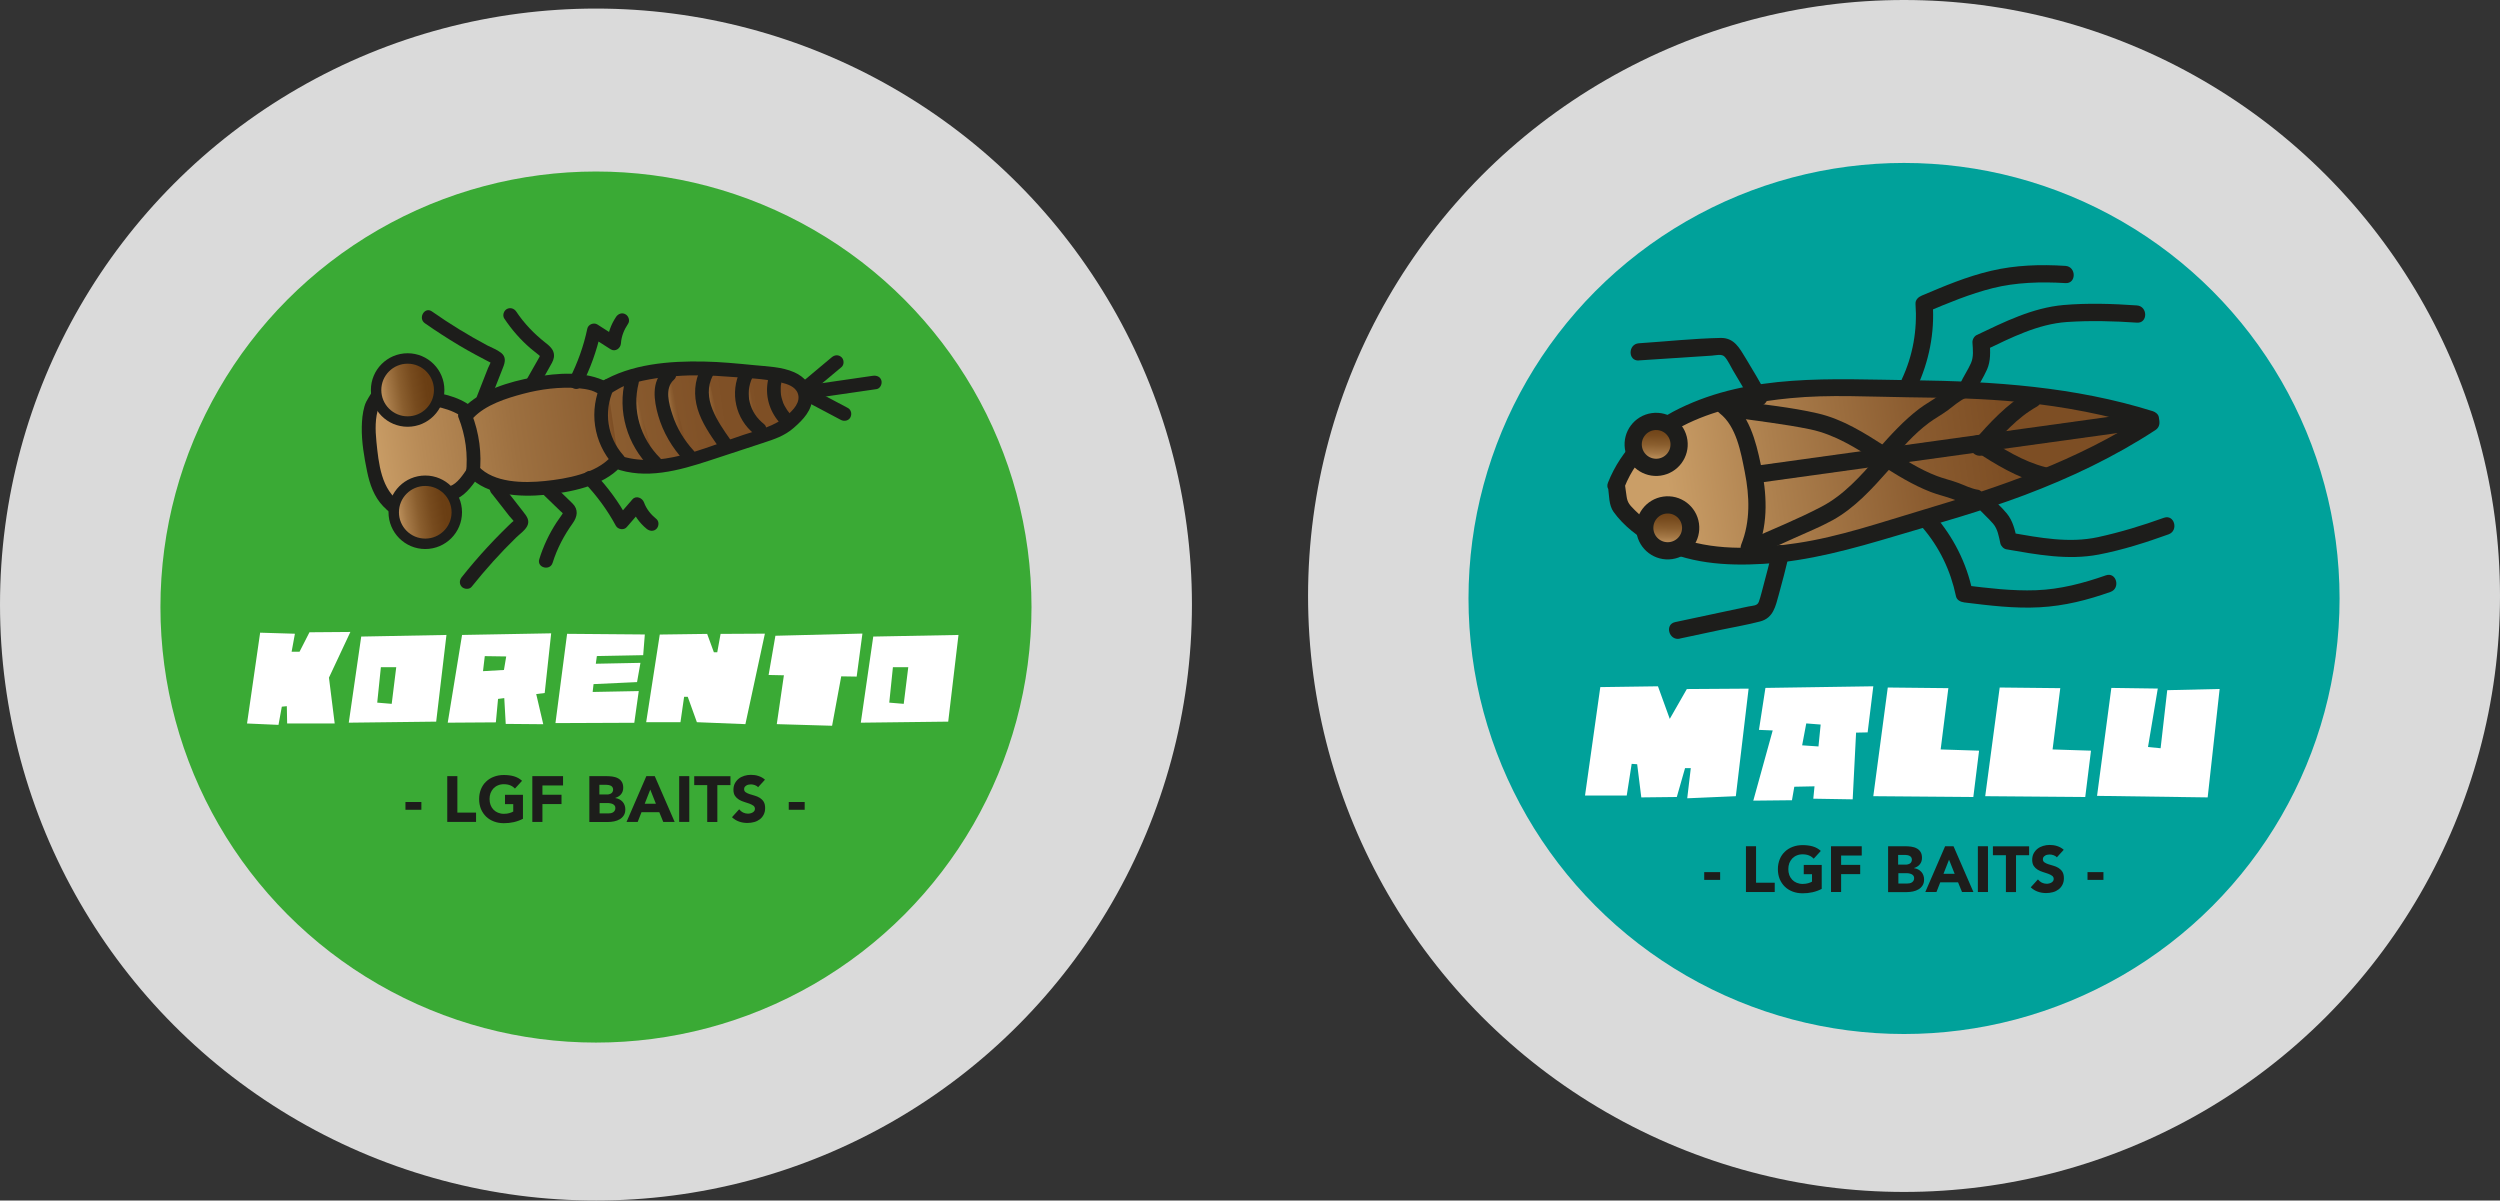<?xml version="1.0" encoding="UTF-8"?> <svg xmlns="http://www.w3.org/2000/svg" xmlns:xlink="http://www.w3.org/1999/xlink" id="Layer_1" viewBox="0 0 309.16 148.46"><rect x="0" y="0" width="309.16" height="148.46" fill="#333333" stroke="none"/><defs><style>.cls-1{fill:url(#New_Gradient_Swatch_4);}.cls-1,.cls-2,.cls-3,.cls-4,.cls-5,.cls-6,.cls-7,.cls-8,.cls-9,.cls-10,.cls-11,.cls-12,.cls-13,.cls-14,.cls-15,.cls-16,.cls-17{stroke-width:0px;}.cls-18{fill:url(#New_Gradient_Swatch_3-2);stroke-width:1.29px;}.cls-18,.cls-19,.cls-20,.cls-21,.cls-22{stroke:#1d1d1b;stroke-miterlimit:10;}.cls-2{fill:url(#New_Gradient_Swatch_4-8);}.cls-3{fill:url(#New_Gradient_Swatch_4-3);}.cls-4{fill:url(#New_Gradient_Swatch_4-2);}.cls-5{fill:url(#New_Gradient_Swatch_4-9);}.cls-6{fill:url(#New_Gradient_Swatch_4-6);}.cls-7{fill:url(#New_Gradient_Swatch_4-7);}.cls-8{fill:url(#New_Gradient_Swatch_4-4);}.cls-9{fill:url(#New_Gradient_Swatch_4-5);}.cls-10{fill:url(#linear-gradient);}.cls-19{fill:url(#New_Gradient_Swatch_3);stroke-width:1.29px;}.cls-11{fill:url(#New_Gradient_Swatch_4-11);}.cls-12{fill:url(#New_Gradient_Swatch_4-10);}.cls-20{fill:url(#New_Gradient_Swatch_3-3);}.cls-20,.cls-21,.cls-22{stroke-width:2.13px;}.cls-21{fill:url(#New_Gradient_Swatch_3-4);}.cls-22{fill:none;}.cls-13{fill:#3aaa35;}.cls-14{fill:#1d1d1b;}.cls-15{fill:#dadada;}.cls-16{fill:#00a19a;}.cls-17{fill:#fff;}</style><linearGradient id="New_Gradient_Swatch_4" x1="4.88" y1="20.95" x2="59.07" y2="20.95" gradientTransform="translate(38.03 35.92) rotate(-8.24)" gradientUnits="userSpaceOnUse"><stop offset="0" stop-color="#ca9e67"></stop><stop offset=".12" stop-color="#b78a56"></stop><stop offset=".33" stop-color="#9d7040"></stop><stop offset=".55" stop-color="#8b5d30"></stop><stop offset=".77" stop-color="#805127"></stop><stop offset="1" stop-color="#7d4e24"></stop></linearGradient><linearGradient id="New_Gradient_Swatch_4-2" x1="59.36" y1="21.3" x2="67.79" y2="21.3" xlink:href="#New_Gradient_Swatch_4"></linearGradient><linearGradient id="New_Gradient_Swatch_4-3" x1="59.84" y1="23.28" x2="63.51" y2="23.28" xlink:href="#New_Gradient_Swatch_4"></linearGradient><linearGradient id="New_Gradient_Swatch_4-4" x1="59.55" y1="19.36" x2="63.49" y2="19.36" xlink:href="#New_Gradient_Swatch_4"></linearGradient><linearGradient id="New_Gradient_Swatch_4-5" x1="33.62" y1="21.65" x2="35.05" y2="21.65" xlink:href="#New_Gradient_Swatch_4"></linearGradient><linearGradient id="New_Gradient_Swatch_4-6" x1="51.25" y1="21.51" x2="52.83" y2="21.51" xlink:href="#New_Gradient_Swatch_4"></linearGradient><linearGradient id="New_Gradient_Swatch_4-7" x1="46.41" y1="21.56" x2="48.31" y2="21.56" xlink:href="#New_Gradient_Swatch_4"></linearGradient><linearGradient id="New_Gradient_Swatch_4-8" x1="41.44" y1="21.85" x2="43.74" y2="21.85" xlink:href="#New_Gradient_Swatch_4"></linearGradient><linearGradient id="New_Gradient_Swatch_4-9" x1="37.3" y1="22.07" x2="39.5" y2="22.07" xlink:href="#New_Gradient_Swatch_4"></linearGradient><linearGradient id="New_Gradient_Swatch_4-10" x1="55.25" y1="21.73" x2="56.07" y2="21.73" xlink:href="#New_Gradient_Swatch_4"></linearGradient><linearGradient id="New_Gradient_Swatch_3" x1="6.58" y1="29.23" x2="14.38" y2="29.23" gradientTransform="translate(38.03 35.92) rotate(-8.24)" gradientUnits="userSpaceOnUse"><stop offset="0" stop-color="#ca9e67"></stop><stop offset=".02" stop-color="#c69a64"></stop><stop offset=".2" stop-color="#a47846"></stop><stop offset=".39" stop-color="#8a5e2e"></stop><stop offset=".59" stop-color="#774b1e"></stop><stop offset=".79" stop-color="#6b3f14"></stop><stop offset="1" stop-color="#683c11"></stop></linearGradient><linearGradient id="New_Gradient_Swatch_3-2" x1="6.58" y1="13.95" x2="14.38" y2="13.95" xlink:href="#New_Gradient_Swatch_3"></linearGradient><linearGradient id="New_Gradient_Swatch_4-11" x1="16.99" y1="21.74" x2="17.48" y2="21.74" xlink:href="#New_Gradient_Swatch_4"></linearGradient><linearGradient id="linear-gradient" x1="542.24" y1="-90.89" x2="542.24" y2="-48.96" gradientTransform="translate(370.71 584.97) rotate(-97.89)" gradientUnits="userSpaceOnUse"><stop offset="0" stop-color="#ca9e67"></stop><stop offset=".32" stop-color="#ac7f4d"></stop><stop offset=".76" stop-color="#8a5b2f"></stop><stop offset="1" stop-color="#7d4e24"></stop></linearGradient><linearGradient id="New_Gradient_Swatch_3-3" x1="505.53" y1="-81.83" x2="511.97" y2="-81.83" gradientTransform="translate(378.44 539.23) rotate(-100.52) scale(.94 1.01) skewX(-21.55)" xlink:href="#New_Gradient_Swatch_3"></linearGradient><linearGradient id="New_Gradient_Swatch_3-4" x1="493.86" y1="-83.77" x2="500.31" y2="-83.77" gradientTransform="translate(379.92 539.14) rotate(-100.52) scale(.94 1.01) skewX(-21.55)" xlink:href="#New_Gradient_Swatch_3"></linearGradient></defs><circle class="cls-15" cx="73.7" cy="74.76" r="73.7"></circle><circle class="cls-13" cx="73.7" cy="75.07" r="53.86"></circle><path class="cls-17" d="M36.07,80.6h.97s1.23-2.41,1.23-2.41l5.06-.04-2.65,5.65.71,5.67h-5.88l-.04-2.14-.62.06-.41,2.25-3.89-.17,1.62-11.23,4.3.13-.41,2.24Z"></path><path class="cls-17" d="M55.21,78.52l-1.27,10.72-10.81.13,1.54-10.65,10.55-.2ZM47.1,82.52l-.45,4.37,1.79.15.56-4.53h-1.91Z"></path><path class="cls-17" d="M55.37,89.36l1.77-10.84,11.02-.2-.8,7.38-1.05.13.87,3.73-4.64-.04-.18-3.19-.77.1-.27,2.9-5.95.04ZM59.95,81.14l-.22,1.86,2.59-.15.28-1.67-2.65-.04Z"></path><path class="cls-17" d="M79.74,78.47l-.2,2.55-5.73.11-.13.95,5.52-.11-.42,2.38-5.38.25-.11.97,5.7-.11-.55,3.92-9.75.04,1.44-11.04,9.59.08Z"></path><path class="cls-17" d="M87.45,78.39l.83,2.27h.42l.41-2.27,5.48-.03-2.41,11.19-6-.24-1.13-3.14h-.45l-.45,3.14h-4.24l1.68-10.84,5.87-.08Z"></path><path class="cls-17" d="M106.65,78.36l-.71,5.31-1.91-.03-1.13,6.11-6.84-.2.88-6.04-1.89-.04.84-4.85,10.76-.27Z"></path><path class="cls-17" d="M118.53,78.52l-1.27,10.72-10.81.13,1.54-10.65,10.55-.2ZM110.42,82.52l-.45,4.37,1.79.15.56-4.53h-1.91Z"></path><path class="cls-14" d="M52.11,100.14h-1.97v-.96h1.97v.96Z"></path><path class="cls-14" d="M55.31,95.98h1.25v4.51h2.31v1.15h-3.56v-5.66Z"></path><path class="cls-14" d="M64.68,101.25c-.37.19-.75.33-1.15.42-.4.09-.81.13-1.22.13-.44,0-.85-.07-1.22-.21-.37-.14-.7-.34-.97-.6-.27-.26-.48-.57-.64-.94-.15-.37-.23-.78-.23-1.23s.08-.86.23-1.23c.15-.37.36-.68.64-.94.27-.26.59-.46.97-.6.37-.14.78-.21,1.22-.21s.87.05,1.25.16c.38.11.72.3,1,.56l-.88.96c-.17-.18-.36-.31-.58-.4-.21-.09-.48-.14-.8-.14-.27,0-.51.05-.72.14-.22.09-.4.22-.56.38-.15.16-.27.36-.36.58-.08.22-.12.47-.12.73s.04.51.12.73c.08.22.2.41.36.58.15.16.34.29.56.38.22.09.46.14.72.14s.51-.03.7-.09c.2-.06.35-.12.47-.19v-.92h-1.02v-1.15h2.22v2.96Z"></path><path class="cls-14" d="M65.83,95.98h3.8v1.15h-2.55v1.15h2.36v1.15h-2.36v2.21h-1.25v-5.66Z"></path><path class="cls-14" d="M72.89,95.98h2.11c.25,0,.49.02.74.05.25.04.47.1.67.21.2.1.36.25.48.44.12.19.18.43.18.74s-.09.58-.27.8-.42.36-.71.45v.02c.19.03.36.08.51.16s.28.18.39.3.19.26.25.42.09.33.09.51c0,.3-.06.55-.19.75s-.29.36-.5.48c-.2.12-.43.21-.68.26-.25.05-.51.08-.76.08h-2.32v-5.66ZM74.14,98.25h.9c.1,0,.19,0,.28-.03.09-.02.18-.06.25-.1.08-.05.13-.11.18-.19.04-.08.07-.18.07-.29,0-.12-.03-.21-.08-.29s-.12-.14-.2-.18c-.08-.04-.17-.07-.27-.09s-.2-.03-.3-.03h-.85v1.21ZM74.14,100.59h1.12c.1,0,.19-.01.29-.03s.19-.06.27-.11c.08-.05.15-.12.2-.21.05-.08.08-.19.08-.31,0-.13-.03-.24-.1-.32s-.15-.15-.25-.19c-.1-.04-.21-.07-.33-.09-.12-.02-.23-.02-.33-.02h-.94v1.29Z"></path><path class="cls-14" d="M79.94,95.98h1.03l2.46,5.66h-1.41l-.49-1.2h-2.2l-.47,1.2h-1.38l2.45-5.66ZM80.42,97.63l-.69,1.76h1.38l-.7-1.76Z"></path><path class="cls-14" d="M83.99,95.98h1.25v5.66h-1.25v-5.66Z"></path><path class="cls-14" d="M87.47,97.09h-1.62v-1.1h4.48v1.1h-1.62v4.56h-1.25v-4.56Z"></path><path class="cls-14" d="M93.76,97.37c-.1-.13-.24-.22-.41-.28-.17-.06-.34-.09-.49-.09-.09,0-.18.01-.28.03-.1.02-.19.05-.27.1-.08.05-.15.11-.21.18-.05.07-.08.17-.08.27,0,.17.06.3.19.39s.29.17.48.23c.2.06.4.13.63.19.22.06.43.15.63.27.19.12.36.28.48.47s.19.46.19.79-.06.59-.18.82c-.12.24-.28.43-.48.58-.2.15-.43.27-.7.34-.26.07-.54.11-.84.11-.37,0-.71-.06-1.02-.17-.32-.11-.61-.29-.88-.54l.89-.98c.13.17.29.3.48.4.19.09.4.14.6.14.1,0,.2-.01.31-.04.1-.02.2-.06.28-.11.08-.05.15-.11.2-.18s.08-.16.08-.26c0-.17-.07-.31-.2-.4s-.29-.18-.49-.25-.41-.14-.64-.21-.44-.16-.64-.28c-.2-.12-.36-.27-.49-.46s-.2-.45-.2-.76.06-.57.18-.8c.12-.23.28-.42.48-.58.2-.16.43-.27.69-.35.26-.08.53-.12.81-.12.32,0,.63.04.93.14s.57.24.81.46l-.86.94Z"></path><path class="cls-14" d="M99.51,100.14h-1.97v-.96h1.97v.96Z"></path><path class="cls-1" d="M46.9,48.28c-.37.11.21.17-.05.43-.51.49-.78,1.13-.94,1.77-.56,2.12-.24,4.31.11,6.43.26,1.58.56,3.2,1.51,4.54.41.58.99,1.1,1.65,1.47l7.16-2.11c.88-.76,1.65-1.6,2.24-2.53.24.28.52.54.84.78l.25.14c3.92,1.82,8.59,1.4,12.73.07,1.4-.45,2.88-1.11,3.78-2.2.87.35,1.83.57,2.78.63,3.05.21,6.08-.76,8.99-1.72,2.5-.82,5.01-1.65,7.51-2.47,1.5-.49,1.6-.8,2.75-1.78,1.16-.98,1.8-2.56,1.09-3.75-.78-1.31-2.73-1.63-4.44-1.8-5.22-.51-9.09-1.02-14.31-.15-2.06.34-4.14.89-5.85,1.99-1.18-.68-2.68-.89-4.09-.91-3.68-.05-7.38.82-10.65,2.49-.74.38-1.49.83-2.03,1.45-.07-.06-.15-.12-.23-.18-.53-.37-1.14-.63-1.75-.88-.44-.18-.9-.34-1.36-.49l-7.71-1.24Z"></path><path class="cls-14" d="M46.47,47.54l-.13.08c-.36.22-.59.79-.31,1.17.05.06.1.13.14.19v-.86c-.33.77-.86,1.28-1.1,2.13s-.31,1.68-.33,2.52c-.04,1.84.29,3.75.66,5.55.32,1.56.86,3.12,1.99,4.29.61.64,1.32,1.26,2.22,1.07,1.72-.35,3.42-1.01,5.1-1.5.59-.17,1.25-.29,1.82-.53,1.16-.51,2.1-1.9,2.79-2.93l-1.34.17c2.23,2.4,6.39,2.6,9.44,2.3s7.15-1.05,9.36-3.51l-.83.22c3.89,1.45,8.01.29,11.79-.95,2.18-.71,4.36-1.43,6.54-2.15,1.46-.48,2.73-.88,3.89-1.9s2.28-2.16,2.28-3.81c0-1.43-.97-2.49-2.22-3.05-1.55-.69-3.36-.72-5.03-.89-2.04-.2-4.08-.4-6.13-.44-4.24-.09-9.1.29-12.8,2.56h.86c-2.76-1.44-6.18-1.16-9.14-.62s-6.55,1.59-8.66,3.79l1.03-.13c-1.82-1.4-4-1.71-6.18-2.06l-5.06-.81c-1.07-.17-1.54,1.47-.45,1.65l4.83.77c2.12.34,4.23.56,6.01,1.93.29.22.8.11,1.03-.13,1.54-1.61,4.07-2.41,6.18-2.97s4.5-.88,6.75-.69c.56.05,1.13.13,1.67.29.45.13.9.47,1.34.55.83.15,1.88-.79,2.65-1.08,2.05-.76,4.29-1.08,6.46-1.25s4.32-.1,6.48.07,4.39.22,6.48.71c.79.19,1.78.49,2.1,1.33.42,1.12-.57,2.09-1.33,2.76-1.53,1.36-3.45,1.76-5.37,2.39-4.78,1.57-10.51,4.36-15.55,2.48-.27-.1-.64.01-.83.22-1.89,2.1-5.47,2.73-8.15,3.01s-6.34.24-8.24-1.8c-.39-.43-1.05-.27-1.34.17-.57.86-1.28,1.95-2.19,2.27-.79.27-1.61.47-2.4.71l-4.29,1.26.66.09c-2.49-1.53-2.8-4.92-3.07-7.57-.14-1.41-.19-2.94.3-4.29.3-.83,1.36-1.48.67-2.4l-.31,1.17.13-.08c.94-.57.08-2.04-.86-1.47Z"></path><path class="cls-14" d="M60.62,49.49l1.6-4.08c.26-.65.37-1.28-.24-1.77-.5-.4-1.17-.64-1.73-.93-2.36-1.26-4.65-2.66-6.84-4.2-.9-.63-1.76.85-.86,1.47,1.36.95,2.75,1.85,4.17,2.7.69.41,1.39.81,2.1,1.19.38.21.77.41,1.15.61.17.09.33.17.5.26.11.06.22.11.33.17.14.08.16.09.06.03l-.12-.43c0,.3-.28.73-.39,1.01l-.47,1.2-.91,2.32c-.17.43.19.94.6,1.05.48.13.88-.17,1.05-.6h0Z"></path><path class="cls-14" d="M66.69,47.63c.52-.92,1.07-1.83,1.57-2.77.23-.43.34-.88.17-1.36s-.58-.81-.98-1.12c-1.39-1.09-2.63-2.38-3.61-3.85-.25-.38-.75-.55-1.17-.31-.38.22-.56.78-.31,1.17.92,1.38,2.01,2.63,3.27,3.71.31.27.65.51.96.77.07.06.15.15.23.19-.03-.01.03-.13,0-.11-.05.03-.11.2-.14.25-.49.86-.97,1.72-1.46,2.57-.54.96.93,1.82,1.47.86h0Z"></path><path class="cls-14" d="M71.93,47.68c1.06-2.08,1.87-4.29,2.36-6.58l-1.25.51c.82.53,1.65,1.06,2.47,1.58.58.37,1.25-.12,1.28-.74.06-.88.39-1.68.88-2.41.26-.38.07-.95-.31-1.17-.42-.25-.91-.08-1.17.31-.66.98-1.04,2.09-1.12,3.27l1.28-.74c-.82-.53-1.65-1.06-2.47-1.58-.44-.29-1.14-.02-1.25.51-.45,2.15-1.19,4.21-2.18,6.17-.5.98.97,1.84,1.47.86h0Z"></path><path class="cls-14" d="M60.81,61.03l1.47,1.88.7.9c.18.23.6.61.69.89v-.45c-.02.09-.31.3-.36.34-.16.15-.31.3-.47.45-.28.27-.56.55-.84.83-.58.58-1.15,1.17-1.71,1.78-1.11,1.2-2.17,2.44-3.18,3.71-.29.36-.35.85,0,1.21.29.3.92.36,1.21,0,1.71-2.14,3.54-4.18,5.5-6.09.44-.43,1.08-.86,1.37-1.41.36-.68-.04-1.22-.45-1.74l-2.73-3.5c-.29-.37-.91-.29-1.21,0-.36.36-.28.85,0,1.21h0Z"></path><path class="cls-14" d="M67.3,61.27l2,1.93c.11.1.26.21.35.33-.02-.05-.03-.1,0-.15-.04.08-.09.16-.14.24-.22.34-.48.67-.7,1.01-.91,1.4-1.63,2.93-2.12,4.52-.33,1.05,1.32,1.5,1.65.45.55-1.77,1.41-3.39,2.49-4.9.57-.8.73-1.68-.02-2.43s-1.53-1.47-2.29-2.21-2,.44-1.21,1.21h0Z"></path><path class="cls-14" d="M72.31,59.73c1.51,1.59,2.81,3.36,3.85,5.29.25.46.99.58,1.34.17.64-.74,1.28-1.48,1.92-2.22l-1.43-.38c.4,1.1,1.07,2.07,1.98,2.81.36.29.86.35,1.21,0,.3-.3.36-.91,0-1.21-.68-.55-1.24-1.23-1.54-2.06-.2-.55-.97-.9-1.43-.38-.64.74-1.28,1.48-1.92,2.22l1.34.17c-1.11-2.06-2.51-3.95-4.12-5.64-.76-.8-1.96.41-1.21,1.21h0Z"></path><path class="cls-4" d="M99.83,48.5c2.78-.4,5.56-.8,8.34-1.21"></path><path class="cls-14" d="M100.06,49.33c2.78-.4,5.56-.8,8.34-1.21.46-.07.71-.65.6-1.05-.13-.49-.59-.66-1.05-.6-2.78.4-5.56.8-8.34,1.21-.46.07-.71.65-.6,1.05.13.49.59.66,1.05.6h0Z"></path><path class="cls-3" d="M100.4,49.07c1.34.71,2.68,1.42,4.02,2.13"></path><path class="cls-14" d="M99.97,49.8l4.02,2.13c.39.21.95.11,1.17-.31.21-.39.12-.94-.31-1.17l-4.02-2.13c-.39-.21-.95-.11-1.17.31-.21.39-.12.94.31,1.17h0Z"></path><path class="cls-8" d="M99.92,47.76c1.18-.99,2.37-1.98,3.55-2.97"></path><path class="cls-14" d="M100.52,48.36c1.18-.99,2.37-1.98,3.55-2.97.34-.29.32-.91,0-1.21-.37-.34-.84-.31-1.21,0-1.18.99-2.37,1.98-3.55,2.97-.34.29-.32.91,0,1.21.37.34.84.31,1.21,0h0Z"></path><path class="cls-9" d="M75.13,47.75c-1.46,3.04-.92,6.67,1.36,9.17"></path><path class="cls-14" d="M74.39,47.32c-1.6,3.42-1.03,7.39,1.49,10.2.73.82,1.94-.39,1.21-1.21-1.97-2.2-2.48-5.45-1.22-8.13.2-.42.12-.92-.31-1.17-.37-.22-.97-.11-1.17.31h0Z"></path><path class="cls-6" d="M92.28,46.29c-1.15,2.32-.47,5.16,1.62,6.79"></path><path class="cls-14" d="M91.54,45.86c-1.3,2.68-.6,5.96,1.76,7.82.36.29.85.35,1.21,0,.3-.3.36-.92,0-1.21-.92-.73-1.52-1.62-1.79-2.71-.03-.14-.06-.27-.09-.41-.03-.15,0,.1,0-.05,0-.08-.02-.16-.02-.23-.02-.28-.02-.56,0-.85.02-.22.06-.46.14-.75s.17-.53.28-.74c.2-.41.11-.92-.31-1.17-.37-.22-.97-.11-1.17.31h0Z"></path><path class="cls-7" d="M87.43,45.99c-.81,1.45-.76,3.14-.24,4.64s1.46,2.84,2.39,4.17"></path><path class="cls-14" d="M86.69,45.56c-.84,1.55-.92,3.35-.42,5.02s1.55,3.2,2.57,4.65c.26.38.75.55,1.17.31.37-.22.57-.79.31-1.17-1.56-2.22-3.65-5.17-2.15-7.95.52-.97-.95-1.83-1.47-.86h0Z"></path><path class="cls-2" d="M82.73,46.36c-.95.78-1.01,2.05-.86,3.15.36,2.5,1.52,4.89,3.32,6.83"></path><path class="cls-14" d="M82.12,45.76c-1.61,1.41-1.25,3.81-.72,5.64.6,2.08,1.72,3.96,3.18,5.55.74.81,1.95-.4,1.21-1.21-1.18-1.29-2.11-2.81-2.64-4.48-.41-1.27-1-3.25.18-4.29.83-.73-.38-1.93-1.21-1.21h0Z"></path><path class="cls-5" d="M78.15,47.15c-.94,3.58.15,7.44,2.88,10.11"></path><path class="cls-14" d="M77.33,46.92c-1.01,3.94.23,8.09,3.1,10.94.78.78,1.99-.43,1.21-1.21-2.43-2.42-3.51-5.93-2.66-9.28.27-1.07-1.37-1.52-1.65-.45h0Z"></path><path class="cls-12" d="M95.8,47.27c-.31,1.52.12,3.12,1.16,4.33"></path><path class="cls-14" d="M94.97,47.04c-.37,1.87.15,3.72,1.38,5.16.29.34.91.32,1.21,0,.33-.36.31-.84,0-1.21-.02-.03-.21-.26-.09-.1-.06-.08-.11-.15-.16-.23-.1-.15-.2-.31-.29-.48-.04-.08-.08-.17-.12-.25-.04-.09-.04-.08,0,.01-.02-.04-.03-.09-.05-.13-.06-.16-.11-.32-.16-.49s-.08-.33-.11-.5c-.01-.1-.01-.09,0,.02,0-.05-.01-.09-.01-.14,0-.09-.01-.18-.02-.27,0-.18,0-.37,0-.55,0-.04.03-.35,0-.12,0-.09.03-.18.05-.27.09-.44-.12-.94-.6-1.05-.42-.1-.96.13-1.05.6h0Z"></path><circle class="cls-19" cx="52.59" cy="63.35" r="3.9"></circle><circle class="cls-18" cx="50.41" cy="48.23" r="3.9"></circle><path class="cls-11" d="M57.53,51.4c.91,2.28,1.24,4.75.95,7.18"></path><path class="cls-14" d="M56.7,51.63c.88,2.23,1.19,4.58.92,6.96-.05.46.43.85.85.85.5,0,.8-.39.85-.85.28-2.5-.06-5.07-.98-7.41-.17-.43-.57-.73-1.05-.6-.41.11-.77.62-.6,1.05h0Z"></path><circle class="cls-15" cx="235.46" cy="73.7" r="73.7"></circle><circle class="cls-16" cx="235.46" cy="74.01" r="53.86"></circle><path class="cls-10" d="M199.86,59.96c1.87-4.93,6.58-8.29,11.57-9.8,4.99-1.51,10.18-2.28,15.4-2.21,4.28.06,8.55.11,12.83.17,8.8.12,17.86,1.08,26.27,3.75l.06.4c-7.37,4.86-15.83,8.21-24.27,10.72-4.1,1.22-8.2,2.44-12.3,3.66-5,1.48-10.2,2.2-15.41,2.1-5.21-.1-10.66-2.05-13.8-6.29l-.35-2.5Z"></path><path class="cls-14" d="M200.89,60.24c3.16-7.99,12.85-10.26,20.51-11,4.83-.47,9.73-.17,14.57-.11s9.31.14,13.96.61c5.33.54,10.62,1.54,15.74,3.15l-.74-.74.06.4.49-1.2c-8.55,5.59-18.08,8.85-27.8,11.74-5.09,1.51-10.17,3.28-15.44,4.07-4.64.7-9.69,1.01-14.2-.5-2.17-.73-4.23-1.9-5.84-3.54-.62-.63-.94-.91-1.05-1.74l-.24-1.71c-.19-1.35-2.24-.78-2.05.57.14,1,.08,2.22.68,3.06,1.24,1.73,3.07,3.13,4.93,4.13,4.2,2.25,8.91,2.58,13.58,2.3,5.67-.35,10.99-1.85,16.4-3.46s10.7-3.08,15.9-5.04c5.65-2.13,11.13-4.73,16.19-8.04.44-.29.56-.7.49-1.2l-.06-.4c-.05-.36-.42-.64-.74-.74-9.67-3.03-19.69-3.7-29.77-3.83s-19.91-.84-28.79,3.5c-3.95,1.93-7.19,5.05-8.82,9.17-.5,1.27,1.55,1.82,2.05.57Z"></path><path class="cls-14" d="M237.02,47.98c1.53-3.26,2.24-6.81,1.99-10.41l-.78,1.03c2.68-1.13,5.38-2.26,8.21-2.97s5.96-.81,8.98-.62c1.37.09,1.36-2.04,0-2.13-3.09-.2-6.18-.1-9.2.61s-5.77,1.88-8.56,3.06c-.41.17-.82.52-.78,1.03.23,3.22-.32,6.41-1.7,9.33-.58,1.23,1.25,2.31,1.84,1.07h0Z"></path><path class="cls-14" d="M244.24,48.55c.44-.98,1.05-1.87,1.48-2.85.47-1.05.41-2.21.34-3.34l-.53.92c3.2-1.53,6.48-3.21,10.08-3.46,2.86-.19,5.79-.12,8.65.08,1.37.1,1.36-2.03,0-2.13-2.99-.21-6.08-.31-9.08-.05-3.84.34-7.3,2.08-10.73,3.71-.32.15-.55.57-.53.92.05.84.17,1.76-.18,2.55-.39.88-.95,1.68-1.35,2.56-.55,1.24,1.28,2.32,1.84,1.07h0Z"></path><path class="cls-14" d="M237.7,65.19c2.12,2.45,3.52,5.36,4.18,8.53.1.5.58.72,1.03.78,3.09.38,6.2.77,9.32.6s5.92-.9,8.76-1.9c1.28-.45.73-2.51-.57-2.05-2.8.98-5.65,1.73-8.62,1.84s-5.95-.26-8.9-.62l1.03.78c-.73-3.53-2.37-6.75-4.73-9.47-.9-1.04-2.4.47-1.5,1.5h0Z"></path><path class="cls-14" d="M244.5,62.68c.62.75,1.37,1.37,1.99,2.1.56.66.7,1.59.88,2.41.07.33.4.68.74.74,3.77.65,7.6,1.38,11.42.65,2.93-.56,5.84-1.49,8.64-2.5,1.28-.46.73-2.51-.57-2.05-2.66.96-5.42,1.8-8.18,2.4-3.57.77-7.21.06-10.75-.55l.74.74c-.24-1.1-.5-2.22-1.23-3.11-.67-.83-1.51-1.51-2.2-2.34-.88-1.05-2.37.46-1.5,1.5h0Z"></path><path class="cls-14" d="M207.72,78.97l4.97-1.06c1.66-.35,3.34-.63,4.98-1.06s1.9-1.89,2.3-3.31c.44-1.6.86-3.2,1.24-4.81.32-1.33-1.73-1.9-2.05-.57-.34,1.42-.7,2.83-1.08,4.23-.19.68-.34,1.38-.58,2.04-.18.51-.77.46-1.28.57-3.02.64-6.04,1.29-9.06,1.93-1.34.28-.77,2.33.57,2.05h0Z"></path><path class="cls-14" d="M202.67,44.57c3-.2,6-.4,9.01-.59.51-.03,1.24-.26,1.6.14.41.45.7,1.13,1.01,1.65.79,1.31,1.56,2.63,2.3,3.96.67,1.19,2.51.12,1.84-1.07-.82-1.46-1.66-2.9-2.53-4.33-.79-1.29-1.44-2.58-3.14-2.54-3.36.07-6.74.44-10.09.66-1.36.09-1.37,2.22,0,2.13h0Z"></path><circle class="cls-20" cx="204.81" cy="54.95" r="2.84" transform="translate(-5.73 29.63) rotate(-8.16)"></circle><circle class="cls-21" cx="206.24" cy="65.27" r="2.84" transform="translate(-7.18 29.94) rotate(-8.16)"></circle><path class="cls-14" d="M212.65,51.1c2.09,1.61,2.64,4.86,3.12,7.28.59,2.99.71,6.08-.44,8.95-.51,1.27,1.55,1.82,2.05.57,1.33-3.32,1.1-6.96.38-10.39-.63-3.04-1.47-6.27-4.04-8.25-.46-.35-1.19-.07-1.45.38-.33.54-.07,1.11.38,1.45h0Z"></path><path class="cls-14" d="M217.14,68.69l4.73-2.14c1.59-.72,3.23-1.38,4.76-2.22,2.75-1.52,4.88-3.89,6.94-6.21.9-1.02-.59-2.53-1.5-1.5-2.01,2.27-4.06,4.59-6.78,6.02-2.98,1.57-6.16,2.83-9.23,4.22-1.24.56-.16,2.4,1.07,1.84h0Z"></path><path class="cls-14" d="M213.93,51.56c3.31.5,6.69.86,9.96,1.54,3.03.64,5.65,2.31,8.22,3.96,1.15.74,2.22-1.1,1.07-1.84-2.62-1.68-5.32-3.39-8.39-4.1-3.36-.78-6.89-1.1-10.3-1.62-1.34-.2-1.92,1.85-.57,2.05h0Z"></path><path class="cls-14" d="M244.57,60.56c-.8-.14-1.56-.51-2.32-.81-.89-.34-1.82-.54-2.71-.88-2.15-.81-4.1-2.09-6.02-3.32-1.15-.74-2.22,1.1-1.07,1.84,2.03,1.31,4.08,2.59,6.34,3.46.9.35,1.85.55,2.76.89.8.31,1.61.71,2.46.86.56.1,1.15-.15,1.31-.74.14-.51-.17-1.21-.74-1.31h0Z"></path><path class="cls-14" d="M241.92,47.41c-.78.37-1.44.98-2.12,1.49-.79.59-1.66,1.04-2.45,1.64-1.92,1.46-3.53,3.23-5.12,5.03-.38.43-.42,1.08,0,1.5.39.39,1.12.43,1.5,0,1.49-1.69,3-3.44,4.82-4.79.77-.57,1.61-1.01,2.37-1.58.67-.5,1.32-1.09,2.08-1.45.52-.25.65-.99.38-1.45-.31-.53-.93-.63-1.45-.38h0Z"></path><path class="cls-14" d="M250.86,48.42c-2.69,1.54-4.78,3.85-6.81,6.14-.37.42-.44,1.1,0,1.5.4.37,1.11.44,1.5,0,.98-1.11,1.96-2.21,3.02-3.23s2.05-1.83,3.36-2.57c.48-.28.69-.98.38-1.45s-.94-.68-1.45-.38h0Z"></path><path class="cls-14" d="M252.99,57.78c-2.83-.71-5.29-2.29-7.72-3.85-.48-.31-1.17-.1-1.45.38-.3.51-.1,1.14.38,1.45,2.58,1.65,5.22,3.31,8.23,4.06.56.14,1.15-.18,1.31-.74s-.18-1.17-.74-1.31h0Z"></path><line class="cls-22" x1="216.09" y1="58.82" x2="266" y2="51.9"></line><path class="cls-17" d="M201.17,98.38h-5.16l1.89-13.41,7.13-.1,1.46,4.03,2.11-3.69,7.64-.05-1.58,13.3-6.01.26.44-3.73h-.71l-1.02,3.57-4.39.05-.51-4.1-.68-.05-.61,3.91Z"></path><path class="cls-17" d="M216.82,99.01l2.4-8.68-1.7-.07.8-5.19,13.34-.2-.7,5.7-1.43.03-.42,8.25-4.87-.08.15-1.53-2.5.05-.29,1.67-4.78.05ZM223.37,89.46l-.51,2.71,2.02.14.27-2.71-1.79-.14Z"></path><path class="cls-17" d="M240.94,85.11l-.95,7.57,4.75.15-.71,5.73-12.37-.1,1.79-13.44,7.5.08Z"></path><path class="cls-17" d="M254.78,85.11l-.95,7.57,4.75.15-.71,5.73-12.37-.1,1.79-13.44,7.5.08Z"></path><path class="cls-17" d="M261.11,85.07l5.73.08-1.21,7.23,1.56.15.82-7.18,6.48-.15-1.48,13.41-13.68-.19,1.77-13.36Z"></path><path class="cls-14" d="M212.72,108.81h-1.97v-.96h1.97v.96Z"></path><path class="cls-14" d="M215.91,104.65h1.25v4.51h2.31v1.15h-3.56v-5.66Z"></path><path class="cls-14" d="M225.29,109.92c-.37.19-.75.33-1.15.42-.4.09-.81.13-1.22.13-.44,0-.85-.07-1.22-.21-.37-.14-.7-.34-.97-.6-.27-.26-.48-.57-.64-.94-.15-.37-.23-.78-.23-1.23s.08-.86.23-1.23c.15-.37.36-.68.64-.94.27-.26.59-.46.97-.6.37-.14.78-.21,1.22-.21s.87.05,1.25.16c.38.11.72.3,1,.56l-.88.96c-.17-.18-.36-.31-.58-.4-.21-.09-.48-.14-.8-.14-.27,0-.51.05-.72.14-.22.09-.4.22-.56.38-.15.16-.27.36-.36.58-.08.22-.12.47-.12.73s.04.51.12.73c.08.22.2.41.36.58.15.16.34.29.56.38.22.09.46.14.72.14s.51-.03.7-.09c.2-.06.35-.12.47-.19v-.92h-1.02v-1.15h2.22v2.96Z"></path><path class="cls-14" d="M226.43,104.65h3.8v1.15h-2.55v1.15h2.36v1.15h-2.36v2.21h-1.25v-5.66Z"></path><path class="cls-14" d="M233.5,104.65h2.11c.25,0,.49.02.74.05.25.04.47.1.67.21.2.1.36.25.48.44.12.19.18.43.18.74s-.09.58-.27.8-.42.36-.71.45v.02c.19.03.36.08.51.16s.28.18.39.3.19.26.25.42.09.33.09.51c0,.3-.06.55-.19.75s-.29.36-.5.48c-.2.12-.43.21-.68.26-.25.05-.51.08-.76.08h-2.32v-5.66ZM234.75,106.92h.9c.1,0,.19,0,.28-.03.09-.02.18-.06.25-.1.08-.05.13-.11.18-.19.04-.08.07-.18.07-.29,0-.12-.03-.21-.08-.29s-.12-.14-.2-.18c-.08-.04-.17-.07-.27-.09s-.2-.03-.3-.03h-.85v1.21ZM234.75,109.26h1.12c.1,0,.19-.01.29-.03s.19-.06.27-.11c.08-.05.15-.12.2-.21.05-.08.08-.19.08-.31,0-.13-.03-.24-.1-.32s-.15-.15-.25-.19c-.1-.04-.21-.07-.33-.09-.12-.02-.23-.02-.33-.02h-.94v1.29Z"></path><path class="cls-14" d="M240.55,104.65h1.03l2.46,5.66h-1.41l-.49-1.2h-2.2l-.47,1.2h-1.38l2.45-5.66ZM241.03,106.3l-.69,1.76h1.38l-.7-1.76Z"></path><path class="cls-14" d="M244.59,104.65h1.25v5.66h-1.25v-5.66Z"></path><path class="cls-14" d="M248.07,105.76h-1.62v-1.1h4.48v1.1h-1.62v4.56h-1.25v-4.56Z"></path><path class="cls-14" d="M254.37,106.04c-.1-.13-.24-.22-.41-.28-.17-.06-.34-.09-.49-.09-.09,0-.18.01-.28.03-.1.02-.19.05-.27.1-.08.05-.15.11-.21.18-.05.07-.08.17-.08.27,0,.17.06.3.19.39s.29.17.48.23c.2.06.4.13.63.19.22.06.43.15.63.27.19.12.36.28.48.47s.19.46.19.79-.06.59-.18.82c-.12.24-.28.43-.48.58-.2.15-.43.27-.7.34-.26.07-.54.11-.84.11-.37,0-.71-.06-1.02-.17-.32-.11-.61-.29-.88-.54l.89-.98c.13.17.29.3.48.4.19.09.4.14.6.14.1,0,.2-.01.31-.04.1-.02.2-.06.28-.11.08-.05.15-.11.2-.18s.08-.16.08-.26c0-.17-.07-.31-.2-.4s-.29-.18-.49-.25-.41-.14-.64-.21-.44-.16-.64-.28c-.2-.12-.36-.27-.49-.46s-.2-.45-.2-.76.06-.57.18-.8c.12-.23.28-.42.48-.58.2-.16.43-.27.69-.35.26-.08.53-.12.81-.12.32,0,.63.04.93.14s.57.24.81.46l-.86.94Z"></path><path class="cls-14" d="M260.12,108.81h-1.97v-.96h1.97v.96Z"></path></svg> 